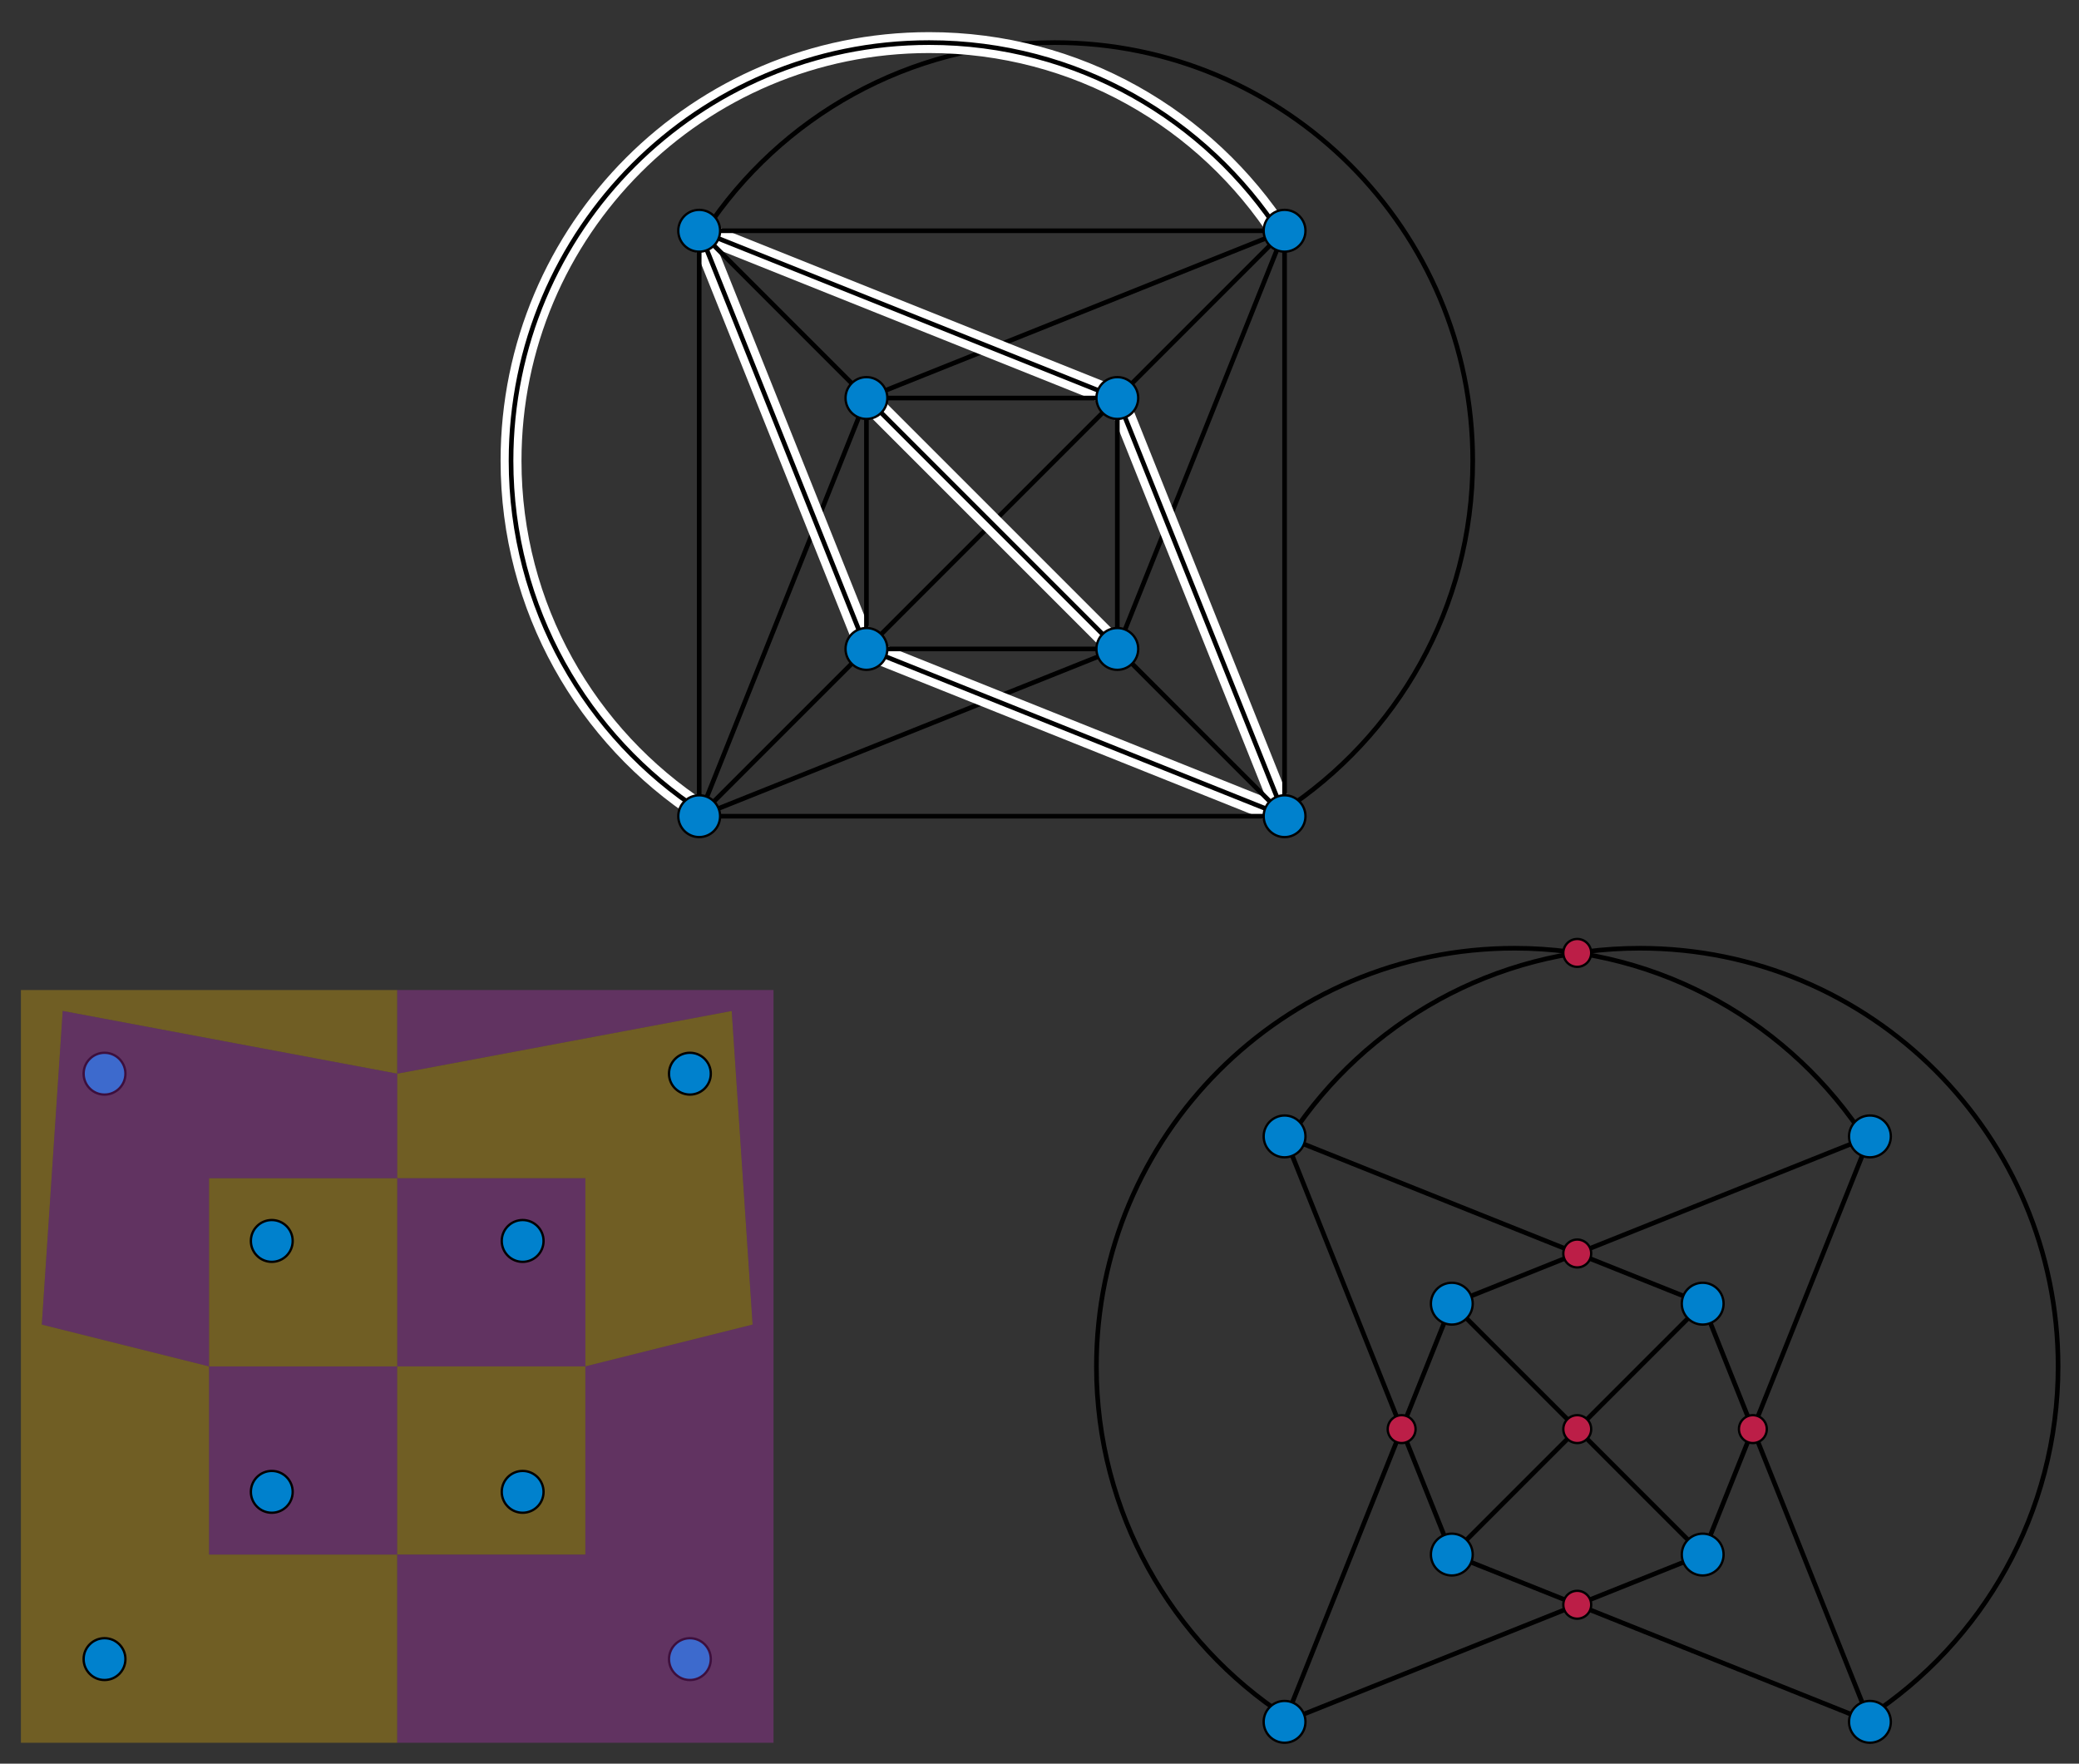 <svg xmlns="http://www.w3.org/2000/svg" width="895" height="759.167" viewBox="59 0 895 759.167" xml:space="preserve"><rect x="59" y="0" width="895" height="759.167" fill="#333333" stroke="none"/><path opacity=".3" fill="#FEC200" d="M230 507.167v-45l144-27 9 135-72 18v-81zM230 669.167h-81v-81l-72-18 9-135 144 27v-36H68v324h162z"/><path opacity=".3" fill="#C3C" d="M149 588.167h81v81h-81zM230 507.167h81v81h-81z"/><path opacity=".3" fill="#FEC200" d="M149 507.167h81v81h-81zM230 588.167h81v81h-81z"/><path fill="none" stroke="#000" stroke-width="2" d="M362.649 99.329C394.848 50.531 450.164 18.333 513 18.333c99.411 0 180 80.589 180 180 0 63.197-32.569 118.787-81.839 150.902M360 351.333l180-72M432 279.333l108-108M540 279.333l72-180M432 171.333l180-72M432 171.333l-72 180"/><path fill="none" stroke="#FFF" stroke-width="9" d="M360.836 349.235C311.568 317.12 279 261.53 279 198.333c0-99.411 80.589-180 180-180 63.521 0 119.36 32.905 151.396 82.6M432 279.333l180 72M432 171.333l108 108M540 171.333l72 180M360 99.333l180 72M360 99.333l72 180"/><path fill="none" stroke="#000" stroke-width="2" d="M360.836 349.235C311.568 317.12 279 261.53 279 198.333c0-99.411 80.589-180 180-180 63.521 0 119.36 32.905 151.396 82.6M432 279.333l180 72M432 171.333l108 108M540 171.333l72 180M360 99.333l180 72M360 99.333l72 180M432 279.333l-72 72M540 279.333l72 72M612 99.333l-72 72M360 99.333l72 72"/><path fill="none" stroke="#000" stroke-width="2" d="M432 171.333h108v108H432z"/><path fill="none" stroke="#000" stroke-width="2" d="M360 99.333h252v252H360z"/><circle fill="#0081CD" stroke="#000" cx="360" cy="351.333" r="9"/><circle fill="#0081CD" stroke="#000" cx="432" cy="279.333" r="9"/><circle fill="#0081CD" stroke="#000" cx="540" cy="279.333" r="9"/><circle fill="#0081CD" stroke="#000" cx="612" cy="351.333" r="9"/><circle fill="#0081CD" stroke="#000" cx="540" cy="171.333" r="9"/><circle fill="#0081CD" stroke="#000" cx="612" cy="99.333" r="9"/><circle fill="#0081CD" stroke="#000" cx="432" cy="171.333" r="9"/><circle fill="#0081CD" stroke="#000" cx="360" cy="99.333" r="9"/><path fill="none" stroke="#000" stroke-width="2" d="M614.649 489.165c32.197-48.799 87.515-80.996 150.351-80.996 99.411 0 180 80.588 180 180 0 63.197-32.569 118.787-81.839 150.902M612 741.167l180-72M684 669.167l108-108M792 669.167l72-180M684 561.167l180-72M684 561.167l-72 180"/><path fill="none" stroke="#000" stroke-width="2" d="M612.836 739.069C563.568 706.954 531 651.364 531 588.167c0-99.41 80.589-180 180-180 63.521 0 119.36 32.906 151.396 82.6M684 669.167l180 72M684 561.167l108 108M792 561.167l72 180M612 489.167l180 72M612 489.167l72 180"/><circle fill="#0081CD" stroke="#000" cx="612" cy="741.167" r="9"/><circle fill="#0081CD" stroke="#000" cx="684" cy="669.167" r="9"/><circle fill="#0081CD" stroke="#000" cx="792" cy="669.167" r="9"/><circle fill="#0081CD" stroke="#000" cx="864" cy="741.167" r="9"/><circle fill="#0081CD" stroke="#000" cx="792" cy="561.167" r="9"/><circle fill="#0081CD" stroke="#000" cx="864" cy="489.167" r="9"/><circle fill="#0081CD" stroke="#000" cx="684" cy="561.167" r="9"/><circle fill="#0081CD" stroke="#000" cx="612" cy="489.167" r="9"/><circle fill="#BC1E47" stroke="#000" cx="738" cy="410.182" r="6"/><circle fill="#BC1E47" stroke="#000" cx="813.6" cy="615.167" r="6"/><circle fill="#BC1E47" stroke="#000" cx="738" cy="539.567" r="6"/><circle fill="#BC1E47" stroke="#000" cx="738" cy="615.167" r="6"/><circle fill="#BC1E47" stroke="#000" cx="662.4" cy="615.167" r="6"/><circle fill="#BC1E47" stroke="#000" cx="738" cy="690.766" r="6"/><circle fill="#0081CD" stroke="#000" cx="104" cy="714.167" r="9"/><circle fill="#0081CD" stroke="#000" cx="176" cy="642.167" r="9"/><circle fill="#0081CD" stroke="#000" cx="284" cy="642.167" r="9"/><circle fill="#0081CD" stroke="#000" cx="356" cy="714.167" r="9"/><circle fill="#0081CD" stroke="#000" cx="284" cy="534.167" r="9"/><circle fill="#0081CD" stroke="#000" cx="356" cy="462.167" r="9"/><circle fill="#0081CD" stroke="#000" cx="176" cy="534.167" r="9"/><circle fill="#0081CD" stroke="#000" cx="104" cy="462.167" r="9"/><path opacity=".3" fill="#C3C" d="M230 507.167v-45l-144-27-9 135 72 18v-81zM230 669.167h81v-81l72-18-9-135-144 27v-36h162v324H230z"/></svg>